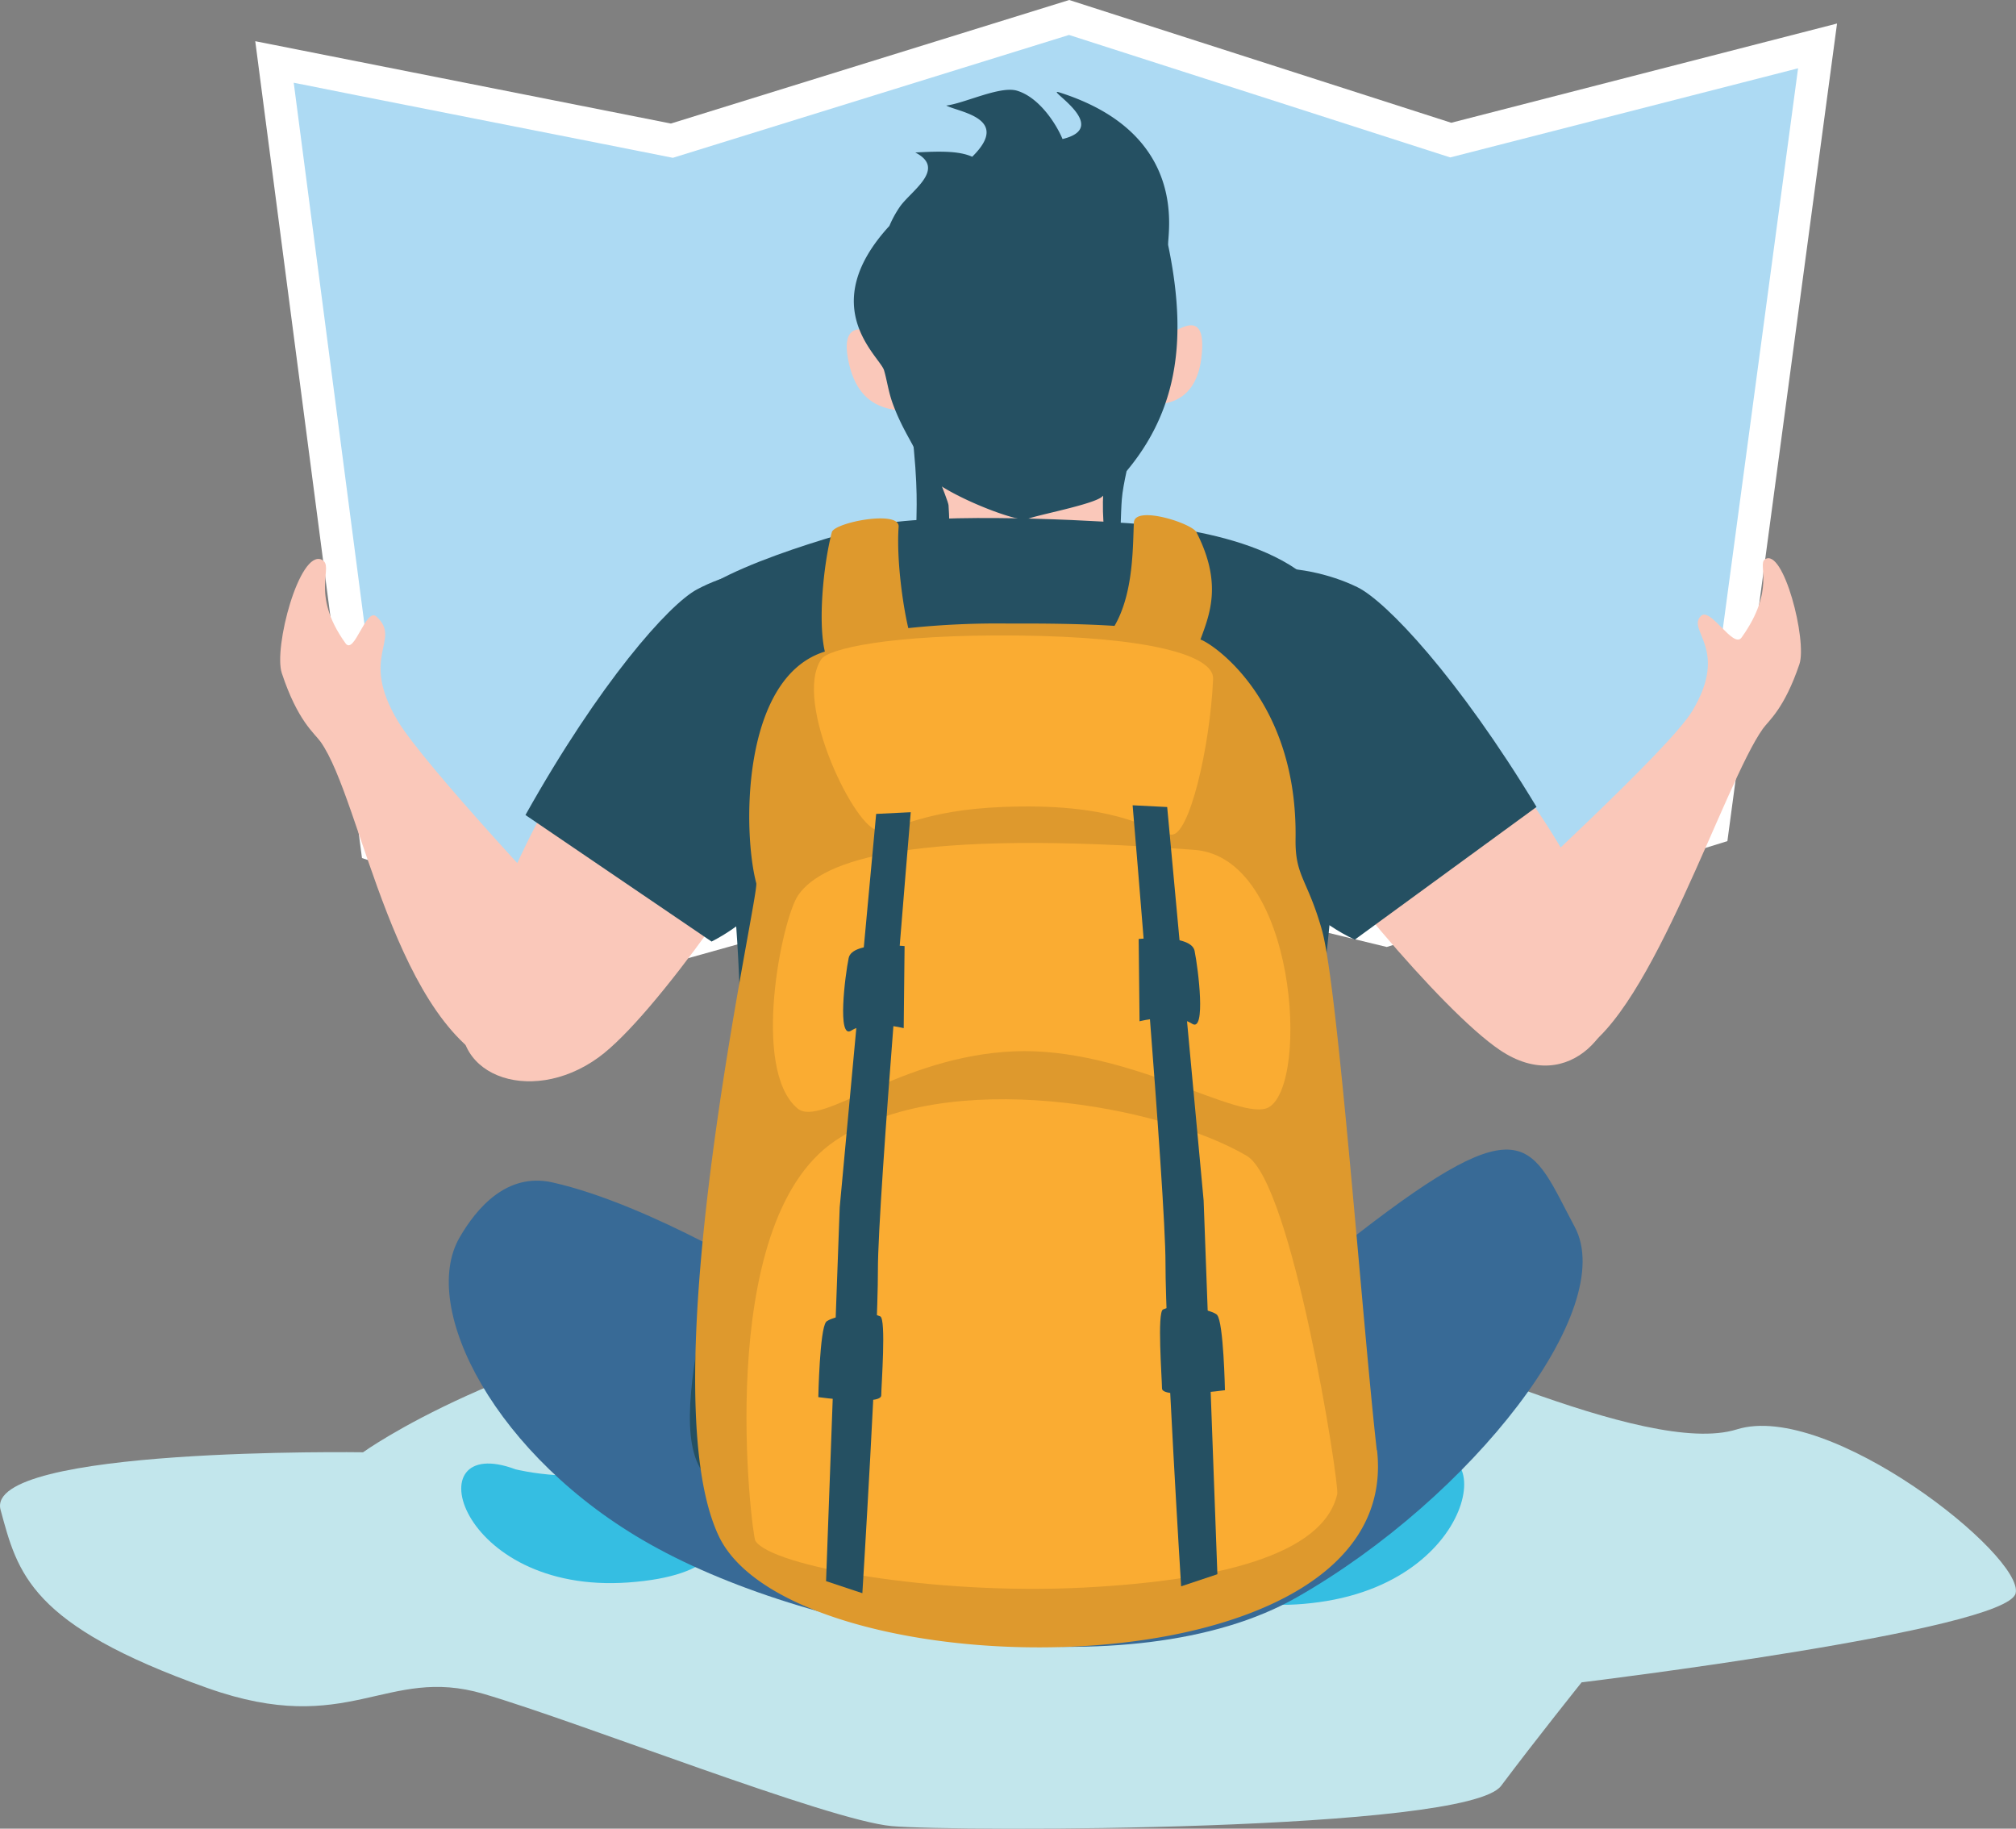 <svg xmlns="http://www.w3.org/2000/svg" xmlns:xlink="http://www.w3.org/1999/xlink" viewBox="0 0 416.47 377.76"><rect x="0" y="0" width="416.47" height="377.76" fill="#808080" stroke="none"/><defs><style>.cls-1{fill:none;}.cls-2{fill:#c2e6ec;}.cls-3{fill:#fff;}.cls-4{clip-path:url(#clip-path);}.cls-5{fill:url(#linear-gradient);}.cls-6{fill:#35bee2;}.cls-7{fill:#386a96;}.cls-8{fill:#fac8ba;}.cls-9{fill:#255062;}.cls-10{fill:#de992d;}.cls-11{fill:#faac32;}</style><clipPath id="clip-path"><path class="cls-1" d="M139,32.6C131.1,31,65,18,60.68,17.09c.65,5,19.37,148.38,20.23,154.94l28.73,9.43h0l30.25,10c75.06-21,65.51-18.3,73.57-20.56l72.8,17.63,64.46-20c3.35-25,8.62-64.23,20.73-154.42L299.59,32.52,258.14,19.19h0l-9-2.88h0c-11.8-3.8-5.6-1.81-28.3-9.09L139,32.6"/></clipPath><linearGradient id="linear-gradient" x1="-934.36" y1="732.25" x2="-933.36" y2="732.25" gradientTransform="matrix(310.78, 0, 0, -310.78, 290441.33, 227668.95)" gradientUnits="userSpaceOnUse"><stop offset="0" stop-color="#addaf3"/><stop offset="1" stop-color="#addaf3"/></linearGradient></defs><title>page1</title><g id="Layer_2" data-name="Layer 2"><g id="Layer_1-2" data-name="Layer 1"><path class="cls-2" d="M158.09,270.33C104.64,278.64,75,300,75,300S-3.44,298.83.12,311.9s5.94,23.75,42.76,36.81c29.29,10.4,36.81-4.75,57,1.19s71.26,26.13,84.32,27.32,118.78,1.19,125.9-8.31,16.63-21.38,16.63-21.38,87.89-10.69,89.67-18.41-38.6-39.79-57.6-33.85-69.1-19.69-85-22.91-62.25-10.35-115.69-2"/><polygon class="cls-3" points="356.85 173.75 379.5 4.86 299.8 25.36 220.88 0 138.6 25.52 52.73 8.51 74.78 177.25 139.74 198.61 213.59 177.97 286.48 195.62 356.85 173.75"/><g class="cls-4"><rect class="cls-5" x="60.68" y="7.22" width="310.78" height="184.2"/></g><path class="cls-6" d="M132.6,302.32c-11.83,4.84-26.1,1.2-26.1,1.2-21.07-7.88-12,25.94,23.36,23.37,36.29-2.63,11.16-28,2.74-24.57"/><path class="cls-6" d="M264.72,307.48c12.58,2.29,25.78-4.23,25.78-4.23,19-12.08,17.07,22.91-18,27.71-36,4.94-16.71-25.12-7.76-23.48"/><path class="cls-7" d="M161.44,265.58s-26.88-16.76-47.34-21.33c-9.44-2.1-15.68,5.39-19.13,11.33-8.5,14.56,7.49,45.55,39.36,63.44,34.55,19.42,99.4,30.47,133.63,10.91,36-20.55,66.46-59.49,57.35-76.49s-9.7-25.79-44.91,1.52c-71.32,55.34-117.75,9.41-119,10.62"/><path class="cls-8" d="M364.57,115.57c-1.53,1.1,2.3,6.24-4.8,16.14-1.71,2.37-6.44-6.4-8.39-4.47-3,3,5.9,6.8-1.75,19.57-4.81,8.05-36.57,36.74-45.92,46.1s7.61,32.56,22.58,24.42,29.85-55.5,37.89-66.8c1.19-1.67,4.41-4.07,7.54-13.31,1.66-4.89-3.35-24.37-7.15-21.65"/><path class="cls-8" d="M289.87,136.49c-14.14-9.7-34.55,12.38-26.3,26.65s34.22,45.64,46.26,53.76c14.62,9.88,26-5.19,23.73-16-4.72-22.09-29.55-54.71-43.69-64.41"/><path class="cls-9" d="M280.42,121.3c5.95,2.92,20.74,18.52,37,45.39l-37.55,27.42c-28.58-13.46-33.46-59.46-32.29-66.59,2.12-12.85,21.46-11.81,32.84-6.22"/><path class="cls-8" d="M66.44,115.62c2.86,1.27-2.64,6.76,4.94,17.27,1.82,2.52,4.23-7.5,6.38-5.53,5.37,4.92-3.7,8,4.42,21.58,5.1,8.57,33.43,39.23,43.46,49.11s-3.51,29.18-20.78,23.16c-23.38-8.14-30.07-56-38.65-68-1.27-1.77-4.74-4.29-8-14.18-1.72-5.23,3.62-25.46,8.22-23.43"/><path class="cls-8" d="M135.09,137.24c13.81-10.16,39.21,9.33,31.43,23.87s-31.12,48.8-42.88,57.33c-14.28,10.36-32.18,3.42-27.62-11.8,8.58-28.58,25.27-59.22,39.07-69.4"/><path class="cls-9" d="M144,121.75c-5.85,3.12-20.1,19.21-35.45,46.61L147,194.5c28.12-14.41,31.45-60.55,30-67.64-2.55-12.76-21.85-11.08-33-5.11"/><path class="cls-9" d="M235.24,78.56c-2.4-5-46.88-.9-48.37-.6,5.09,32.89.07,29.36,4.32,37.17,5.16,9.51,38.64,12.93,40.09-1.8.19-1.85.25-7.48.47-10.19.47-6.25,5.35-20.66,3.49-24.58"/><path class="cls-8" d="M238.3,83.39s8.51,1.26,9.86-9.29c1.66-12.92-7.37-3.41-7.27-5.14.71-13-1.5-34.08-29.55-34.39-26.24-.28-27.29,35.82-27.29,35.82,0,.23-10.84-7.41-8.9,3.56,2.36,13.38,12.71,9.75,13.54,11.81,3.17,8,7.2,17.62,7.26,18.62,1.35,19.75-5.85,18.83-7,19.38l44.4-.21c-3.57-1.7-6.35-13.22-5.28-23.91.23-2.18,8.15-8,10.27-16.25"/><path class="cls-9" d="M241.33,50.69c-.35-1.68,4.9-22.92-22.48-31.6-3.43-1.1,11.12,7.11.65,9.63-1.44-3.43-5-8.71-9.46-10-3.53-1-10.9,2.67-14.57,3.08,2.63,1.39,13.5,2.59,5.37,10.58-2.68-1.2-6.43-1.17-11.76-.88,6.6,3.39-1,8-3.21,11.25a22.32,22.32,0,0,0-2.14,3.92c-15.41,16.8-1.91,27-1.1,29.83.6,2,.89,4.4,1.79,6.86,2.23,6.09,4.85,9,6.57,13.86,1.34,3.78,19.17,10.93,21.24,10,1.82-.8,13.62-3,15.44-4.62,15.57-14.35,18-31,13.66-51.91"/><path class="cls-9" d="M178.5,109c-11.7,3.21-42,12.29-37.42,20.18S153,177,153,216.42c0,37.14-18.26,78.25-6.58,89.12,22.81,21.25,111.15,11.5,127.68,1.19s-9.33-19.9-4.2-70.28,10-86.39,7.17-105.21-32.38-22.35-43.95-23.16-42.94-2.33-54.63.9"/><path class="cls-10" d="M284.42,299.56c-2.89-25.33-8-95.85-11.35-107.51-3-10.56-5.55-11-5.43-18.78.43-28.69-17.18-40.36-19.65-41.16,2-5.4,4.52-11.73-.83-22.17-1-1.87-12.73-5.62-12.92-2-.24,4.72,0,14.5-4,21.35-6.24-.4-13.45-.52-21.78-.48a175.94,175.94,0,0,0-20.82.94c-1.17-4.9-2.46-14.29-2-20.92.27-3.55-13.28-.9-13.8,1.11C170,117.09,169,128.7,170.4,134.6c-17.26,5.34-17,37.18-14.17,47.84.67,2.55-22.37,103.84-7.76,134.84,15.37,32.63,141.84,33.86,136-17.72"/><path class="cls-11" d="M242,172.42c-4-.4-9.77-6.1-31.34-5.82-18.64.24-23.55,4.25-29.09,4.9-4.57.54-18-26.77-11.84-35.4,1.42-2,13.65-5.09,40.42-4.82s40.69,4,40.46,9c-.67,14.41-5,32.46-8.61,32.12"/><path class="cls-11" d="M257.55,238.76c-17.61-10.37-62.16-18.6-85.06-3.08-25.42,17.23-17.14,81.44-16.46,82.58,3.19,5.28,36.7,11.29,67.84,9.69,27.55-1.42,49.46-6.65,52.38-19.31.49-2.11-9.27-64.34-18.7-69.88"/><path class="cls-11" d="M246.75,175.56c-58.54-4.39-76.8,2.09-81.83,9.32-3.38,4.84-9.81,36-.16,44.1,4.84,4.06,21.1-10.77,44.65-11.8s47,14.9,52.74,11.53c8.41-5,5.65-51.58-15.4-53.15"/><path class="cls-9" d="M181,168.13l7.14-.35s-6.81,80.08-6.78,94.59-3.21,66.74-3.21,66.74l-7.5-2.49,2.82-77.22Z"/><path class="cls-9" d="M170.63,273.08c.88-1,7.93-2.65,11.22-1.15,1.24.56.22,14.15.2,16.32s-13,.36-13,.36.28-14,1.61-15.53"/><path class="cls-9" d="M175.32,197.9c-.75,3.63-2.4,16.87.52,15,3.74-2.37,10.85-.51,10.85-.51l.18-16.95s-10.82-1.15-11.55,2.46"/><path class="cls-9" d="M241.12,166.71l-7.14-.36s6.81,80.08,6.79,94.59S244,327.69,244,327.69l7.49-2.5L248.65,248Z"/><path class="cls-9" d="M251.47,271.65c-.87-1-7.93-2.64-11.21-1.15-1.24.56-.23,14.15-.21,16.32s13,.36,13,.36-.27-14-1.61-15.53"/><path class="cls-9" d="M246.79,196.48c.74,3.62,2.39,16.86-.52,15-3.74-2.38-10.86-.51-10.86-.51l-.18-17s10.83-1.15,11.56,2.47"/></g></g></svg>
